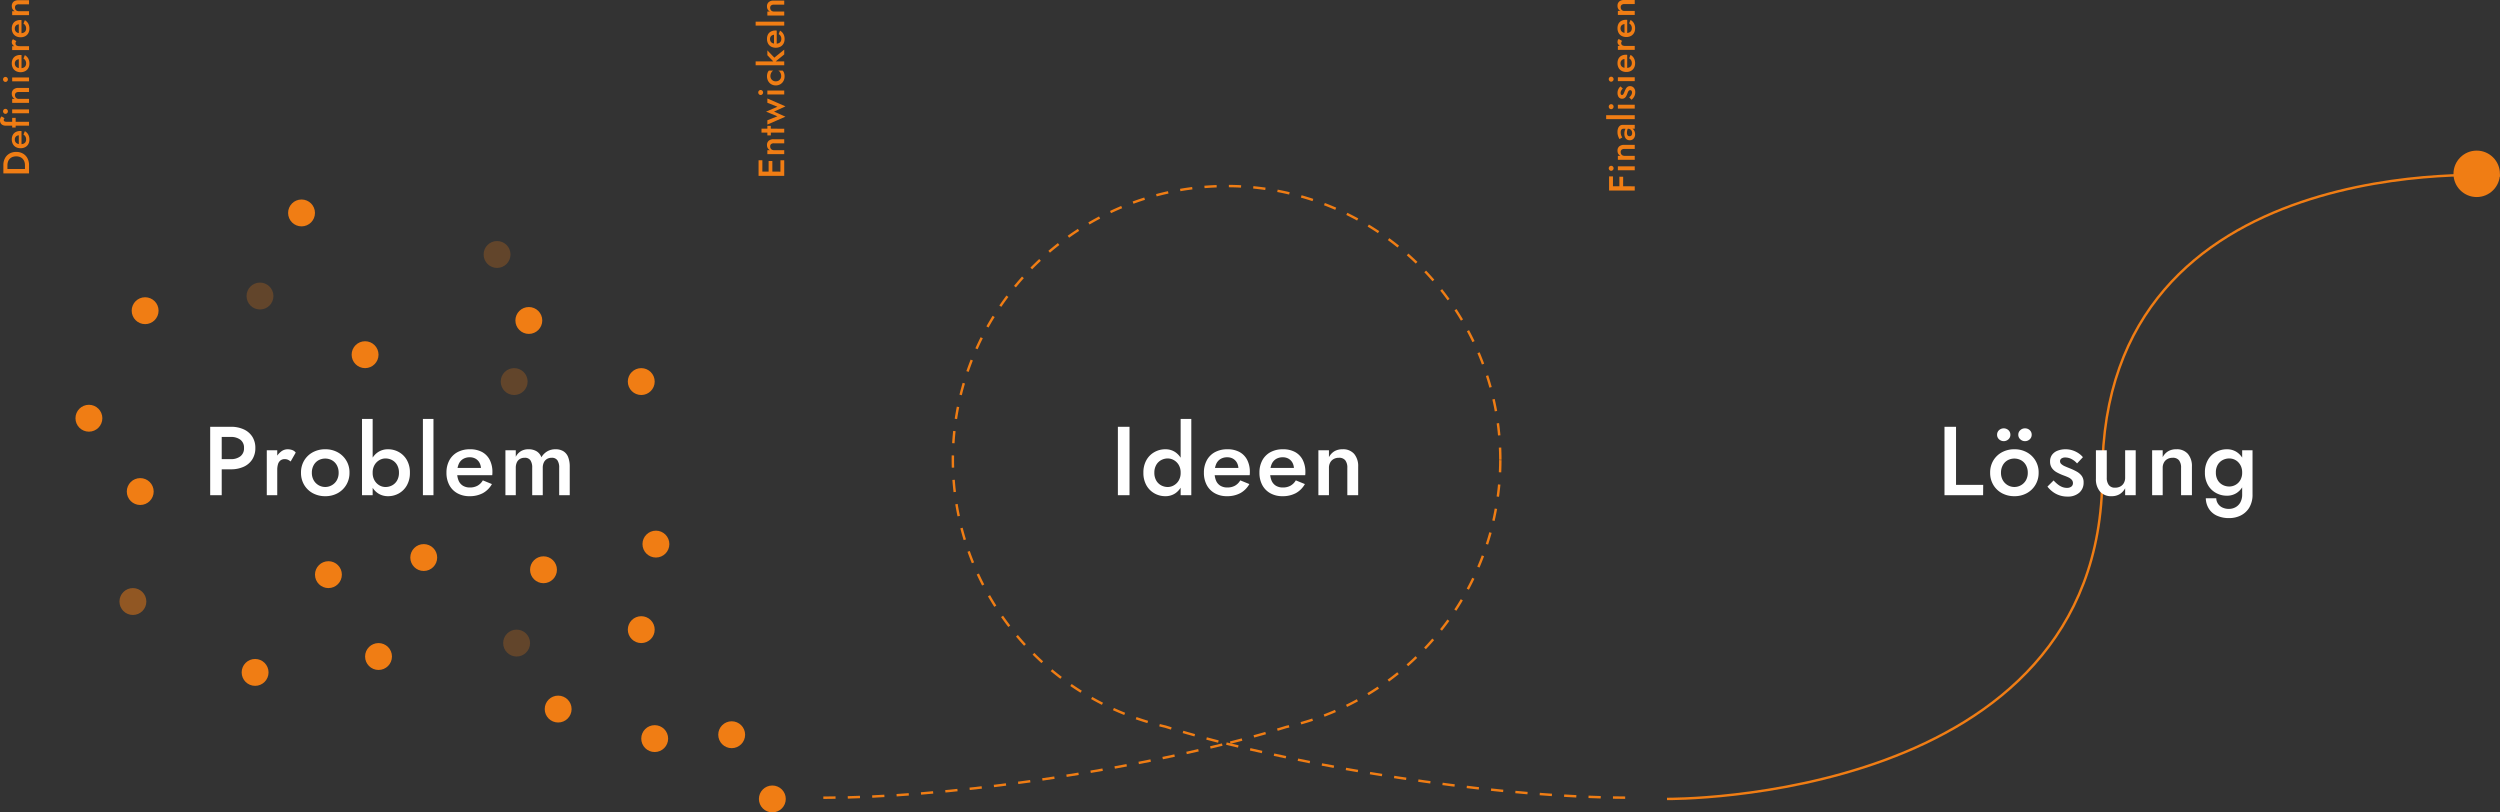 <svg xmlns="http://www.w3.org/2000/svg" xmlns:xlink="http://www.w3.org/1999/xlink" width="1022.916" height="332.401" viewBox="0 0 1022.916 332.401"><rect x="0" y="0" width="1022.916" height="332.401" fill="#333333" stroke="none"/><defs><clipPath id="a"><rect width="329.84" height="251.27" fill="none" stroke="#f07d14" stroke-width="1"></rect></clipPath></defs><g transform="translate(-450.12 -3334.875)"><path d="M3.12,15V43H7.84V15Zm2.8,4.16h5.64a6.254,6.254,0,0,1,3.92,1.14,4,4,0,0,1,1.48,3.38,4.059,4.059,0,0,1-1.48,3.4,6.178,6.178,0,0,1-3.92,1.16H5.92V32.4h5.64a12.367,12.367,0,0,0,5.3-1.06,8.094,8.094,0,0,0,3.5-3.02,8.5,8.5,0,0,0,1.24-4.64,8.4,8.4,0,0,0-1.24-4.62,8.14,8.14,0,0,0-3.5-3A12.367,12.367,0,0,0,11.56,15H5.92ZM30.56,24.6H26.28V43h4.28Zm5.48,4.6,2.08-3.64a3.152,3.152,0,0,0-1.48-1.06,5.787,5.787,0,0,0-1.88-.3,4.376,4.376,0,0,0-2.7,1,7.367,7.367,0,0,0-2.12,2.7,8.871,8.871,0,0,0-.82,3.9l1.44.84a7.889,7.889,0,0,1,.3-2.3,3.114,3.114,0,0,1,.98-1.54,2.678,2.678,0,0,1,1.76-.56,3.157,3.157,0,0,1,1.32.24A5.577,5.577,0,0,1,36.04,29.2Zm4.24,4.6a9.535,9.535,0,0,0,1.3,4.98,9.134,9.134,0,0,0,3.54,3.4A10.447,10.447,0,0,0,50.2,43.4a10.332,10.332,0,0,0,5.06-1.22,9.319,9.319,0,0,0,3.54-3.4,9.423,9.423,0,0,0,1.32-4.98,9.261,9.261,0,0,0-4.86-8.38A10.332,10.332,0,0,0,50.2,24.2a10.447,10.447,0,0,0-5.08,1.22,9.179,9.179,0,0,0-3.54,3.38A9.506,9.506,0,0,0,40.28,33.8Zm4.44,0a6.247,6.247,0,0,1,.72-3.04,5.159,5.159,0,0,1,1.96-2.04,5.766,5.766,0,0,1,5.58,0,5.118,5.118,0,0,1,1.98,2.04,6.247,6.247,0,0,1,.72,3.04,6.132,6.132,0,0,1-.72,3.02,5.294,5.294,0,0,1-1.98,2.04,5.416,5.416,0,0,1-7.54-2.04A6.132,6.132,0,0,1,44.72,33.8Zm24.88-22H65.24V43H69.6Zm15.24,22a10.169,10.169,0,0,0-1.24-5.18,8.61,8.61,0,0,0-3.28-3.28,8.95,8.95,0,0,0-4.44-1.14,7.27,7.27,0,0,0-4.06,1.16,7.729,7.729,0,0,0-2.78,3.3,12.063,12.063,0,0,0-1,5.14,12.1,12.1,0,0,0,1,5.12,7.709,7.709,0,0,0,2.78,3.32,7.27,7.27,0,0,0,4.06,1.16,8.95,8.95,0,0,0,4.44-1.14,8.572,8.572,0,0,0,3.28-3.3A10.2,10.2,0,0,0,84.84,33.8Zm-4.48,0a6.23,6.23,0,0,1-.76,3.16,5.109,5.109,0,0,1-2.02,2,5.759,5.759,0,0,1-2.78.68,4.9,4.9,0,0,1-2.44-.68,5.42,5.42,0,0,1-1.98-1.98,6.077,6.077,0,0,1-.78-3.18,6.077,6.077,0,0,1,.78-3.18,5.42,5.42,0,0,1,1.98-1.98,4.9,4.9,0,0,1,2.44-.68,5.759,5.759,0,0,1,2.78.68,5.109,5.109,0,0,1,2.02,2A6.23,6.23,0,0,1,80.36,33.8Zm9.8-22V43h4.32V11.8ZM109.2,43.4a11.318,11.318,0,0,0,5.48-1.24,9.586,9.586,0,0,0,3.72-3.72l-3.72-1.52a5.8,5.8,0,0,1-2.2,2.2,6.333,6.333,0,0,1-3.08.72,5.39,5.39,0,0,1-2.86-.72,4.466,4.466,0,0,1-1.78-2.1,8.471,8.471,0,0,1-.6-3.38,8.766,8.766,0,0,1,.64-3.36,4.517,4.517,0,0,1,1.76-2.08,5.206,5.206,0,0,1,2.8-.72,4.607,4.607,0,0,1,2.38.6,4.223,4.223,0,0,1,1.6,1.68,5.336,5.336,0,0,1,.58,2.56,2.3,2.3,0,0,1-.14.7,5.238,5.238,0,0,1-.26.66l1.32-1.84H102.36V34.8h16.16a3.1,3.1,0,0,0,.06-.52q.02-.36.02-.68a10.782,10.782,0,0,0-1.1-5.06,7.622,7.622,0,0,0-3.14-3.22,10.176,10.176,0,0,0-4.96-1.12,10.437,10.437,0,0,0-5.08,1.18,8.222,8.222,0,0,0-3.34,3.34A10.437,10.437,0,0,0,99.8,33.8a10.5,10.5,0,0,0,1.16,5.04,8.255,8.255,0,0,0,3.3,3.36A9.929,9.929,0,0,0,109.2,43.4Zm41.04-12.08a10.458,10.458,0,0,0-.64-3.88,4.917,4.917,0,0,0-1.94-2.42,6,6,0,0,0-3.26-.82,6.576,6.576,0,0,0-3.34.84,6.74,6.74,0,0,0-2.42,2.44,4.747,4.747,0,0,0-1.94-2.44,6.259,6.259,0,0,0-3.38-.84,5.834,5.834,0,0,0-3.06.78,5.689,5.689,0,0,0-2.1,2.3V24.6h-4.24V43h4.24V31.8a5.161,5.161,0,0,1,.44-2.24,3.146,3.146,0,0,1,1.26-1.4,3.772,3.772,0,0,1,1.94-.48,2.7,2.7,0,0,1,2.34,1.02,5.288,5.288,0,0,1,.74,3.1V43h4.32V31.8a4.969,4.969,0,0,1,.46-2.24,3.267,3.267,0,0,1,1.28-1.4,3.692,3.692,0,0,1,1.9-.48,2.7,2.7,0,0,1,2.34,1.02,5.288,5.288,0,0,1,.74,3.1V43h4.32Z" transform="translate(533 3494.5)" fill="#fff"></path><path d="M28.52,15V43h4.76V15ZM54.2,11.8V43h4.36V11.8Zm-15.24,22a10.2,10.2,0,0,0,1.24,5.16,8.531,8.531,0,0,0,3.3,3.3,8.985,8.985,0,0,0,4.42,1.14,7.147,7.147,0,0,0,4.06-1.16,7.952,7.952,0,0,0,2.76-3.32,11.89,11.89,0,0,0,1.02-5.12,11.859,11.859,0,0,0-1.02-5.14,7.975,7.975,0,0,0-2.76-3.3,7.147,7.147,0,0,0-4.06-1.16,8.985,8.985,0,0,0-4.42,1.14,8.568,8.568,0,0,0-3.3,3.28A10.169,10.169,0,0,0,38.96,33.8Zm4.48,0a6.23,6.23,0,0,1,.76-3.16,5.109,5.109,0,0,1,2.02-2,5.678,5.678,0,0,1,2.74-.68,5.007,5.007,0,0,1,2.46.68,5.37,5.37,0,0,1,2,1.98,6.077,6.077,0,0,1,.78,3.18,6.077,6.077,0,0,1-.78,3.18,5.37,5.37,0,0,1-2,1.98,5.007,5.007,0,0,1-2.46.68,5.678,5.678,0,0,1-2.74-.68,5.109,5.109,0,0,1-2.02-2A6.23,6.23,0,0,1,43.44,33.8Zm29.68,9.6a11.318,11.318,0,0,0,5.48-1.24,9.586,9.586,0,0,0,3.72-3.72L78.6,36.92a5.8,5.8,0,0,1-2.2,2.2,6.333,6.333,0,0,1-3.08.72,5.39,5.39,0,0,1-2.86-.72,4.466,4.466,0,0,1-1.78-2.1,8.471,8.471,0,0,1-.6-3.38,8.766,8.766,0,0,1,.64-3.36,4.517,4.517,0,0,1,1.76-2.08,5.206,5.206,0,0,1,2.8-.72,4.607,4.607,0,0,1,2.38.6,4.223,4.223,0,0,1,1.6,1.68,5.336,5.336,0,0,1,.58,2.56,2.3,2.3,0,0,1-.14.7,5.237,5.237,0,0,1-.26.66l1.32-1.84H66.28V34.8H82.44a3.1,3.1,0,0,0,.06-.52q.02-.36.02-.68a10.782,10.782,0,0,0-1.1-5.06,7.622,7.622,0,0,0-3.14-3.22,10.176,10.176,0,0,0-4.96-1.12,10.437,10.437,0,0,0-5.08,1.18,8.222,8.222,0,0,0-3.34,3.34,10.437,10.437,0,0,0-1.18,5.08,10.5,10.5,0,0,0,1.16,5.04,8.255,8.255,0,0,0,3.3,3.36A9.929,9.929,0,0,0,73.12,43.4Zm22.72,0a11.318,11.318,0,0,0,5.48-1.24,9.586,9.586,0,0,0,3.72-3.72l-3.72-1.52a5.8,5.8,0,0,1-2.2,2.2,6.333,6.333,0,0,1-3.08.72,5.39,5.39,0,0,1-2.86-.72,4.466,4.466,0,0,1-1.78-2.1,8.471,8.471,0,0,1-.6-3.38,8.766,8.766,0,0,1,.64-3.36A4.517,4.517,0,0,1,93.2,28.2a5.206,5.206,0,0,1,2.8-.72,4.607,4.607,0,0,1,2.38.6,4.223,4.223,0,0,1,1.6,1.68,5.336,5.336,0,0,1,.58,2.56,2.3,2.3,0,0,1-.14.7,5.238,5.238,0,0,1-.26.66l1.32-1.84H89V34.8h16.16a3.1,3.1,0,0,0,.06-.52q.02-.36.02-.68a10.782,10.782,0,0,0-1.1-5.06A7.622,7.622,0,0,0,101,25.32a10.176,10.176,0,0,0-4.96-1.12,10.437,10.437,0,0,0-5.08,1.18,8.222,8.222,0,0,0-3.34,3.34,10.437,10.437,0,0,0-1.18,5.08,10.5,10.5,0,0,0,1.16,5.04,8.255,8.255,0,0,0,3.3,3.36A9.929,9.929,0,0,0,95.84,43.4ZM122.4,31.8V43h4.44V31.32a7.726,7.726,0,0,0-1.64-5.22,5.945,5.945,0,0,0-4.76-1.9,6.47,6.47,0,0,0-3.3.8,6.006,6.006,0,0,0-2.26,2.44V24.6h-4.32V43h4.32V31.8a4.43,4.43,0,0,1,.52-2.18,3.565,3.565,0,0,1,1.44-1.44,4.369,4.369,0,0,1,2.12-.5,3.144,3.144,0,0,1,2.6,1.04A4.82,4.82,0,0,1,122.4,31.8Z" transform="translate(879 3494.5)" fill="#fff"></path><path d="M2.25,0H7.56L7.545-1.545,2.265-1.56Zm0-8.955,5.31.015L7.545-10.5H2.265Zm0,4.095H7.26L7.245-6.39H2.265ZM1.17-10.5V0H2.895L2.91-10.5ZM14.49-4.2V0h1.665V-4.38a2.9,2.9,0,0,0-.615-1.957,2.229,2.229,0,0,0-1.785-.713,2.426,2.426,0,0,0-1.237.3,2.252,2.252,0,0,0-.848.915V-6.9H10.05V0h1.62V-4.2a1.661,1.661,0,0,1,.2-.818,1.337,1.337,0,0,1,.54-.54,1.638,1.638,0,0,1,.8-.187,1.179,1.179,0,0,1,.975.39A1.808,1.808,0,0,1,14.49-4.2Zm3.225-2.7v1.425L21.63-5.49V-6.9ZM18.87-9.3V0h1.59l.015-9.3Zm3.285,2.4L25.38.5,27.45-4.17,29.61.5l3.225-7.4H31.08L29.46-2.775l-2.025-4.65L25.53-2.79,23.91-6.9Zm12.1-2.745a.93.93,0,0,0,.308.7,1,1,0,0,0,.712.292.988.988,0,0,0,.728-.292.952.952,0,0,0,.292-.7.945.945,0,0,0-.292-.7,1,1,0,0,0-.728-.285,1.016,1.016,0,0,0-.712.285A.923.923,0,0,0,34.26-9.645ZM34.485-6.9V0h1.59V-6.9ZM39.84-3.45a2.244,2.244,0,0,1,.285-1.14,2.1,2.1,0,0,1,.772-.78,2.115,2.115,0,0,1,1.087-.285,2.922,2.922,0,0,1,.93.15,2.832,2.832,0,0,1,.8.412,1.645,1.645,0,0,1,.517.607V-6.27a2.493,2.493,0,0,0-.975-.57,4.155,4.155,0,0,0-1.35-.21A3.961,3.961,0,0,0,40-6.593a3.428,3.428,0,0,0-1.335,1.268,3.565,3.565,0,0,0-.487,1.875,3.576,3.576,0,0,0,.487,1.867A3.411,3.411,0,0,0,40-.308,3.961,3.961,0,0,0,41.91.15a4.155,4.155,0,0,0,1.35-.21,2.493,2.493,0,0,0,.975-.57V-2.415a1.78,1.78,0,0,1-.51.6,2.624,2.624,0,0,1-.8.42,2.969,2.969,0,0,1-.945.15A2.115,2.115,0,0,1,40.9-1.53a2.12,2.12,0,0,1-.772-.772A2.233,2.233,0,0,1,39.84-3.45Zm6.57-8.25V0H48V-11.7Zm4.125,4.8L47.55-4.05,50.85,0h1.965l-3.27-4.05,2.97-2.85ZM57.12.15a4.244,4.244,0,0,0,2.055-.465,3.6,3.6,0,0,0,1.4-1.4l-1.4-.57a2.176,2.176,0,0,1-.825.825,2.375,2.375,0,0,1-1.155.27,2.021,2.021,0,0,1-1.073-.27,1.675,1.675,0,0,1-.667-.788A3.176,3.176,0,0,1,55.23-3.51a3.287,3.287,0,0,1,.24-1.26,1.694,1.694,0,0,1,.66-.78,1.952,1.952,0,0,1,1.05-.27,1.728,1.728,0,0,1,.892.225,1.584,1.584,0,0,1,.6.63,2,2,0,0,1,.217.96.864.864,0,0,1-.053.263,1.964,1.964,0,0,1-.1.247l.5-.69h-4.68v1.11h6.06a1.161,1.161,0,0,0,.023-.195q.008-.135.007-.255a4.043,4.043,0,0,0-.413-1.9A2.858,2.858,0,0,0,59.055-6.63a3.816,3.816,0,0,0-1.86-.42,3.914,3.914,0,0,0-1.9.443,3.083,3.083,0,0,0-1.253,1.252,3.914,3.914,0,0,0-.443,1.905,3.936,3.936,0,0,0,.435,1.89A3.1,3.1,0,0,0,55.267-.3,3.723,3.723,0,0,0,57.12.15ZM62.64-11.7V0h1.62V-11.7Zm8.58,7.5V0h1.665V-4.38a2.9,2.9,0,0,0-.615-1.957,2.229,2.229,0,0,0-1.785-.713,2.426,2.426,0,0,0-1.237.3,2.252,2.252,0,0,0-.848.915V-6.9H66.78V0H68.4V-4.2a1.661,1.661,0,0,1,.195-.818,1.337,1.337,0,0,1,.54-.54,1.638,1.638,0,0,1,.795-.187,1.179,1.179,0,0,1,.975.39A1.808,1.808,0,0,1,71.22-4.2Z" transform="translate(771 3408) rotate(-90)" fill="#f07d14"></path><path d="M1.17-10.5V0h1.8V-10.5ZM4.56,0A5.87,5.87,0,0,0,7.38-.653a4.742,4.742,0,0,0,1.9-1.83A5.422,5.422,0,0,0,9.96-5.25a5.422,5.422,0,0,0-.682-2.767,4.742,4.742,0,0,0-1.9-1.83A5.87,5.87,0,0,0,4.56-10.5h-2.3v1.665h2.25a4.437,4.437,0,0,1,1.44.225A3.184,3.184,0,0,1,7.1-7.935,3.119,3.119,0,0,1,7.868-6.81a4.078,4.078,0,0,1,.278,1.56,4.078,4.078,0,0,1-.278,1.56A3.119,3.119,0,0,1,7.1-2.565a3.184,3.184,0,0,1-1.147.675,4.437,4.437,0,0,1-1.44.225H2.265V0ZM15,.15a4.244,4.244,0,0,0,2.055-.465,3.6,3.6,0,0,0,1.395-1.4l-1.395-.57a2.176,2.176,0,0,1-.825.825,2.375,2.375,0,0,1-1.155.27A2.021,2.021,0,0,1,14-1.455a1.675,1.675,0,0,1-.668-.788A3.176,3.176,0,0,1,13.11-3.51a3.287,3.287,0,0,1,.24-1.26,1.694,1.694,0,0,1,.66-.78,1.952,1.952,0,0,1,1.05-.27,1.728,1.728,0,0,1,.892.225,1.584,1.584,0,0,1,.6.63,2,2,0,0,1,.218.96.864.864,0,0,1-.053.263,1.964,1.964,0,0,1-.1.247l.5-.69h-4.68v1.11h6.06a1.161,1.161,0,0,0,.023-.195q.007-.135.007-.255a4.043,4.043,0,0,0-.413-1.9A2.858,2.858,0,0,0,16.935-6.63a3.816,3.816,0,0,0-1.86-.42,3.914,3.914,0,0,0-1.9.443,3.083,3.083,0,0,0-1.252,1.252,3.914,3.914,0,0,0-.443,1.905,3.936,3.936,0,0,0,.435,1.89A3.1,3.1,0,0,0,13.147-.3,3.723,3.723,0,0,0,15,.15ZM19.95-6.9v1.425h3.96V-6.9Zm3.78-3.06.765-1.26a1.572,1.572,0,0,0-.337-.3,2.171,2.171,0,0,0-.517-.255,2.136,2.136,0,0,0-.7-.105,2.453,2.453,0,0,0-1.215.278,1.83,1.83,0,0,0-.757.81A3.029,3.029,0,0,0,20.7-9.45V0h1.59V-9.135a2.28,2.28,0,0,1,.09-.7.787.787,0,0,1,.247-.39.613.613,0,0,1,.382-.12,1.022,1.022,0,0,1,.382.075A.741.741,0,0,1,23.73-9.96Zm1.815.315a.93.93,0,0,0,.307.7,1,1,0,0,0,.713.292.988.988,0,0,0,.727-.292.952.952,0,0,0,.292-.7.945.945,0,0,0-.292-.7,1,1,0,0,0-.727-.285,1.016,1.016,0,0,0-.713.285A.923.923,0,0,0,25.545-9.645ZM25.77-6.9V0h1.59V-6.9Zm8.715,2.7V0H36.15V-4.38a2.9,2.9,0,0,0-.615-1.957A2.229,2.229,0,0,0,33.75-7.05a2.426,2.426,0,0,0-1.238.3,2.252,2.252,0,0,0-.847.915V-6.9h-1.62V0h1.62V-4.2a1.661,1.661,0,0,1,.195-.818,1.337,1.337,0,0,1,.54-.54,1.638,1.638,0,0,1,.8-.187,1.179,1.179,0,0,1,.975.39A1.808,1.808,0,0,1,34.485-4.2ZM38.61-9.645a.93.93,0,0,0,.308.7,1,1,0,0,0,.712.292.988.988,0,0,0,.728-.292.952.952,0,0,0,.292-.7.945.945,0,0,0-.292-.7,1,1,0,0,0-.728-.285,1.016,1.016,0,0,0-.712.285A.923.923,0,0,0,38.61-9.645ZM38.835-6.9V0h1.59V-6.9ZM46.11.15a4.244,4.244,0,0,0,2.055-.465,3.6,3.6,0,0,0,1.4-1.4l-1.4-.57a2.176,2.176,0,0,1-.825.825,2.375,2.375,0,0,1-1.155.27,2.021,2.021,0,0,1-1.073-.27,1.675,1.675,0,0,1-.667-.788A3.176,3.176,0,0,1,44.22-3.51a3.287,3.287,0,0,1,.24-1.26,1.694,1.694,0,0,1,.66-.78,1.952,1.952,0,0,1,1.05-.27,1.728,1.728,0,0,1,.892.225,1.584,1.584,0,0,1,.6.63,2,2,0,0,1,.217.96.864.864,0,0,1-.053.263,1.964,1.964,0,0,1-.1.247l.5-.69h-4.68v1.11H49.6a1.161,1.161,0,0,0,.023-.195q.008-.135.007-.255a4.043,4.043,0,0,0-.413-1.9A2.858,2.858,0,0,0,48.045-6.63a3.816,3.816,0,0,0-1.86-.42,3.914,3.914,0,0,0-1.9.443,3.083,3.083,0,0,0-1.253,1.252,3.914,3.914,0,0,0-.443,1.905,3.936,3.936,0,0,0,.435,1.89A3.1,3.1,0,0,0,44.257-.3,3.723,3.723,0,0,0,46.11.15ZM53.235-6.9h-1.6V0h1.6ZM55.29-5.175l.78-1.365a1.182,1.182,0,0,0-.555-.4,2.17,2.17,0,0,0-.705-.112,1.641,1.641,0,0,0-1.013.375A2.763,2.763,0,0,0,53-5.663,3.327,3.327,0,0,0,52.695-4.2l.54.315a2.958,2.958,0,0,1,.112-.862,1.168,1.168,0,0,1,.368-.578,1,1,0,0,1,.66-.21,1.184,1.184,0,0,1,.5.09A2.091,2.091,0,0,1,55.29-5.175ZM60.4.15A4.244,4.244,0,0,0,62.46-.315a3.6,3.6,0,0,0,1.4-1.4l-1.4-.57a2.176,2.176,0,0,1-.825.825,2.375,2.375,0,0,1-1.155.27,2.021,2.021,0,0,1-1.073-.27,1.675,1.675,0,0,1-.667-.788,3.176,3.176,0,0,1-.225-1.267,3.287,3.287,0,0,1,.24-1.26,1.694,1.694,0,0,1,.66-.78,1.952,1.952,0,0,1,1.05-.27,1.728,1.728,0,0,1,.892.225,1.584,1.584,0,0,1,.6.63,2,2,0,0,1,.217.96.864.864,0,0,1-.053.263,1.964,1.964,0,0,1-.1.247l.5-.69H57.84v1.11H63.9a1.161,1.161,0,0,0,.023-.195q.008-.135.007-.255a4.043,4.043,0,0,0-.413-1.9A2.858,2.858,0,0,0,62.34-6.63a3.816,3.816,0,0,0-1.86-.42,3.914,3.914,0,0,0-1.9.443,3.083,3.083,0,0,0-1.253,1.252A3.914,3.914,0,0,0,56.88-3.45a3.936,3.936,0,0,0,.435,1.89A3.1,3.1,0,0,0,58.552-.3,3.723,3.723,0,0,0,60.4.15Zm9.96-4.35V0H72.03V-4.38a2.9,2.9,0,0,0-.615-1.957A2.229,2.229,0,0,0,69.63-7.05a2.426,2.426,0,0,0-1.237.3,2.252,2.252,0,0,0-.848.915V-6.9h-1.62V0h1.62V-4.2a1.661,1.661,0,0,1,.195-.818,1.337,1.337,0,0,1,.54-.54,1.638,1.638,0,0,1,.795-.187,1.179,1.179,0,0,1,.975.39A1.808,1.808,0,0,1,70.365-4.2Z" transform="translate(462 3407) rotate(-90)" fill="#f07d14"></path><path d="M2.25-8.91H6.96L6.945-10.5H2.265Zm0,4.155,4.56.015L6.8-6.285H2.265ZM1.17-10.5V0H2.895L2.91-10.5Zm8.07.855a.93.93,0,0,0,.307.7,1,1,0,0,0,.712.292.988.988,0,0,0,.727-.292.952.952,0,0,0,.293-.7.945.945,0,0,0-.293-.7,1,1,0,0,0-.727-.285,1.016,1.016,0,0,0-.712.285A.923.923,0,0,0,9.24-9.645ZM9.465-6.9V0h1.59V-6.9ZM18.18-4.2V0h1.665V-4.38a2.9,2.9,0,0,0-.615-1.957,2.229,2.229,0,0,0-1.785-.713,2.426,2.426,0,0,0-1.237.3,2.252,2.252,0,0,0-.848.915V-6.9H13.74V0h1.62V-4.2a1.661,1.661,0,0,1,.2-.818,1.337,1.337,0,0,1,.54-.54,1.638,1.638,0,0,1,.8-.187,1.179,1.179,0,0,1,.975.39A1.808,1.808,0,0,1,18.18-4.2Zm5.2,2.055a.944.944,0,0,1,.157-.555,1.027,1.027,0,0,1,.472-.352,2.232,2.232,0,0,1,.825-.128,4.022,4.022,0,0,1,1.11.15,3.24,3.24,0,0,1,.99.48v-.825a1.889,1.889,0,0,0-.465-.367,3.529,3.529,0,0,0-.833-.353,4.2,4.2,0,0,0-1.192-.15,3.015,3.015,0,0,0-2,.593,1.979,1.979,0,0,0-.7,1.6,2.114,2.114,0,0,0,.33,1.2,2.089,2.089,0,0,0,.885.75,2.839,2.839,0,0,0,1.2.255,3.316,3.316,0,0,0,1.177-.218,2.33,2.33,0,0,0,.96-.66,1.626,1.626,0,0,0,.383-1.1l-.24-.9a1.606,1.606,0,0,1-.247.893,1.593,1.593,0,0,1-.645.577,1.965,1.965,0,0,1-.878.2,1.746,1.746,0,0,1-.667-.12.983.983,0,0,1-.458-.368A1.043,1.043,0,0,1,23.385-2.145ZM22.875-5.1a4.139,4.139,0,0,1,.458-.263,3.663,3.663,0,0,1,.735-.27,3.553,3.553,0,0,1,.907-.113,2.7,2.7,0,0,1,.585.06,1.305,1.305,0,0,1,.465.195.972.972,0,0,1,.308.345,1.139,1.139,0,0,1,.112.54V0h1.59V-4.92a1.811,1.811,0,0,0-.375-1.163,2.384,2.384,0,0,0-1.028-.727,4.123,4.123,0,0,0-1.507-.255,4.966,4.966,0,0,0-1.7.27,6.776,6.776,0,0,0-1.208.555Zm7.5-6.6V0H32V-11.7Zm4.08,2.055a.93.93,0,0,0,.308.7,1,1,0,0,0,.712.292.988.988,0,0,0,.728-.292.952.952,0,0,0,.292-.7.945.945,0,0,0-.292-.7,1,1,0,0,0-.728-.285,1.016,1.016,0,0,0-.712.285A.923.923,0,0,0,34.455-9.645ZM34.68-6.9V0h1.59V-6.9Zm4.59,4.635-.945.945a4.342,4.342,0,0,0,.743.743,3.683,3.683,0,0,0,1.035.57A3.739,3.739,0,0,0,41.4.21a2.625,2.625,0,0,0,1.807-.593,1.994,1.994,0,0,0,.668-1.568,1.657,1.657,0,0,0-.293-1.02,2.447,2.447,0,0,0-.772-.66,8.524,8.524,0,0,0-1.05-.495Q41.34-4.29,41-4.44a1.964,1.964,0,0,1-.54-.338.569.569,0,0,1-.2-.427.491.491,0,0,1,.225-.435,1.007,1.007,0,0,1,.57-.15,2.085,2.085,0,0,1,.99.255,2.8,2.8,0,0,1,.825.66l.9-.96a3.16,3.16,0,0,0-.69-.615,3.716,3.716,0,0,0-.908-.435A3.417,3.417,0,0,0,41.1-7.05a3.368,3.368,0,0,0-1.178.2,1.9,1.9,0,0,0-.87.622,1.673,1.673,0,0,0-.322,1.05,1.7,1.7,0,0,0,.292,1.02,2.2,2.2,0,0,0,.75.653,8.033,8.033,0,0,0,.923.427q.465.165.81.323a1.612,1.612,0,0,1,.54.375.749.749,0,0,1,.195.517.649.649,0,0,1-.247.54,1.076,1.076,0,0,1-.683.2,1.979,1.979,0,0,1-.69-.128,2.566,2.566,0,0,1-.682-.39A5.454,5.454,0,0,1,39.27-2.265ZM45.7-9.645a.93.93,0,0,0,.308.7,1,1,0,0,0,.712.292.988.988,0,0,0,.728-.292.952.952,0,0,0,.292-.7.945.945,0,0,0-.292-.7,1,1,0,0,0-.728-.285,1.016,1.016,0,0,0-.712.285A.923.923,0,0,0,45.7-9.645ZM45.93-6.9V0h1.59V-6.9ZM53.2.15A4.244,4.244,0,0,0,55.26-.315a3.6,3.6,0,0,0,1.4-1.4l-1.4-.57a2.176,2.176,0,0,1-.825.825,2.375,2.375,0,0,1-1.155.27,2.021,2.021,0,0,1-1.073-.27,1.675,1.675,0,0,1-.667-.788,3.176,3.176,0,0,1-.225-1.267,3.287,3.287,0,0,1,.24-1.26,1.694,1.694,0,0,1,.66-.78,1.952,1.952,0,0,1,1.05-.27,1.728,1.728,0,0,1,.892.225,1.584,1.584,0,0,1,.6.63,2,2,0,0,1,.217.96.864.864,0,0,1-.053.263,1.964,1.964,0,0,1-.1.247l.5-.69H50.64v1.11H56.7a1.161,1.161,0,0,0,.022-.195q.008-.135.007-.255a4.043,4.043,0,0,0-.413-1.9A2.858,2.858,0,0,0,55.14-6.63a3.816,3.816,0,0,0-1.86-.42,3.914,3.914,0,0,0-1.905.443,3.083,3.083,0,0,0-1.252,1.252A3.914,3.914,0,0,0,49.68-3.45a3.936,3.936,0,0,0,.435,1.89A3.1,3.1,0,0,0,51.352-.3,3.723,3.723,0,0,0,53.2.15ZM60.33-6.9h-1.6V0h1.6Zm2.055,1.725.78-1.365a1.182,1.182,0,0,0-.555-.4,2.17,2.17,0,0,0-.7-.112,1.641,1.641,0,0,0-1.013.375A2.763,2.763,0,0,0,60.1-5.663,3.327,3.327,0,0,0,59.79-4.2l.54.315a2.958,2.958,0,0,1,.112-.862,1.168,1.168,0,0,1,.368-.578,1,1,0,0,1,.66-.21,1.184,1.184,0,0,1,.5.09A2.091,2.091,0,0,1,62.385-5.175ZM67.5.15a4.244,4.244,0,0,0,2.055-.465,3.6,3.6,0,0,0,1.4-1.4l-1.4-.57a2.176,2.176,0,0,1-.825.825,2.375,2.375,0,0,1-1.155.27,2.021,2.021,0,0,1-1.073-.27,1.675,1.675,0,0,1-.667-.788A3.176,3.176,0,0,1,65.61-3.51a3.287,3.287,0,0,1,.24-1.26,1.694,1.694,0,0,1,.66-.78,1.952,1.952,0,0,1,1.05-.27,1.728,1.728,0,0,1,.893.225,1.584,1.584,0,0,1,.6.63,2,2,0,0,1,.217.96.864.864,0,0,1-.052.263,1.965,1.965,0,0,1-.1.247l.5-.69h-4.68v1.11h6.06a1.16,1.16,0,0,0,.022-.195q.007-.135.007-.255a4.043,4.043,0,0,0-.412-1.9A2.858,2.858,0,0,0,69.435-6.63a3.816,3.816,0,0,0-1.86-.42,3.914,3.914,0,0,0-1.9.443,3.083,3.083,0,0,0-1.253,1.252,3.914,3.914,0,0,0-.443,1.905,3.936,3.936,0,0,0,.435,1.89A3.1,3.1,0,0,0,65.647-.3,3.723,3.723,0,0,0,67.5.15ZM77.46-4.2V0h1.665V-4.38a2.9,2.9,0,0,0-.615-1.957,2.229,2.229,0,0,0-1.785-.713,2.426,2.426,0,0,0-1.237.3,2.252,2.252,0,0,0-.848.915V-6.9H73.02V0h1.62V-4.2a1.661,1.661,0,0,1,.195-.818,1.337,1.337,0,0,1,.54-.54,1.638,1.638,0,0,1,.795-.187,1.179,1.179,0,0,1,.975.39A1.808,1.808,0,0,1,77.46-4.2Z" transform="translate(1119 3414) rotate(-90)" fill="#f07d14"></path><circle cx="5.5" cy="5.5" r="5.5" transform="translate(504 3456.5)" fill="#f07d14"></circle><circle cx="5.5" cy="5.5" r="5.5" transform="translate(568 3416.5)" fill="#f07d14"></circle><circle cx="5.5" cy="5.5" r="5.5" transform="translate(648 3433.5)" fill="#f07d14" opacity="0.25"></circle><circle cx="5.5" cy="5.5" r="5.5" transform="translate(712.5 3631.585)" fill="#f07d14"></circle><circle cx="5.5" cy="5.5" r="5.5" transform="translate(760.636 3656.276)" fill="#f07d14"></circle><circle cx="5.5" cy="5.5" r="5.5" transform="translate(673 3619.5)" fill="#f07d14"></circle><circle cx="5.5" cy="5.5" r="5.5" transform="translate(707 3587)" fill="#f07d14"></circle><circle cx="5.5" cy="5.5" r="5.5" transform="translate(713 3552)" fill="#f07d14"></circle><circle cx="5.5" cy="5.5" r="5.5" transform="translate(499 3575.5)" fill="#f07d14" opacity="0.5"></circle><circle cx="5.5" cy="5.5" r="5.5" transform="translate(579 3564.5)" fill="#f07d14"></circle><circle cx="5.5" cy="5.5" r="5.5" transform="translate(594 3474.5)" fill="#f07d14"></circle><circle cx="5.5" cy="5.5" r="5.5" transform="translate(656 3592.5)" fill="#f07d14" opacity="0.25"></circle><circle cx="5.5" cy="5.5" r="5.5" transform="translate(667 3562.5)" fill="#f07d14"></circle><circle cx="5.5" cy="5.5" r="5.5" transform="translate(599.5 3598)" fill="#f07d14"></circle><circle cx="5.5" cy="5.5" r="5.5" transform="translate(618 3557.5)" fill="#f07d14"></circle><circle cx="5.5" cy="5.5" r="5.5" transform="translate(707 3485.5)" fill="#f07d14"></circle><circle cx="5.5" cy="5.5" r="5.5" transform="translate(661 3460.5)" fill="#f07d14"></circle><circle cx="5.5" cy="5.5" r="5.5" transform="translate(551 3450.5)" fill="#f07d14" opacity="0.25"></circle><circle cx="5.5" cy="5.5" r="5.5" transform="translate(481 3500.5)" fill="#f07d14"></circle><circle cx="5.5" cy="5.5" r="5.5" transform="translate(502 3530.5)" fill="#f07d14"></circle><circle cx="5.5" cy="5.5" r="5.5" transform="translate(655 3485.5)" fill="#f07d14" opacity="0.25"></circle><circle cx="5.5" cy="5.5" r="5.5" transform="translate(549 3604.5)" fill="#f07d14"></circle><circle cx="5.5" cy="5.5" r="5.5" transform="translate(744 3630)" fill="#f07d14"></circle><path d="M-12610.8,4058.275s178.117,1.808,178.117-132.553,162.68-122.5,162.68-122.5" transform="translate(13743 -396.5)" fill="none" stroke="#f07d14" stroke-width="1"></path><circle cx="9.5" cy="9.5" r="9.5" transform="translate(1454 3396.5)" fill="#f07d14"></circle><path d="M14.74,15V43h15.8l.04-4.24H19.46V15ZM33.42,33.8a9.535,9.535,0,0,0,1.3,4.98,9.134,9.134,0,0,0,3.54,3.4,10.447,10.447,0,0,0,5.08,1.22,10.332,10.332,0,0,0,5.06-1.22,9.319,9.319,0,0,0,3.54-3.4,9.423,9.423,0,0,0,1.32-4.98,9.261,9.261,0,0,0-4.86-8.38,10.332,10.332,0,0,0-5.06-1.22,10.447,10.447,0,0,0-5.08,1.22,9.179,9.179,0,0,0-3.54,3.38A9.506,9.506,0,0,0,33.42,33.8Zm4.44,0a6.247,6.247,0,0,1,.72-3.04,5.159,5.159,0,0,1,1.96-2.04,5.766,5.766,0,0,1,5.58,0,5.118,5.118,0,0,1,1.98,2.04,6.247,6.247,0,0,1,.72,3.04,6.132,6.132,0,0,1-.72,3.02,5.294,5.294,0,0,1-1.98,2.04,5.416,5.416,0,0,1-7.54-2.04A6.132,6.132,0,0,1,37.86,33.8Zm7.08-15.52a2.417,2.417,0,0,0,.82,1.84,2.71,2.71,0,0,0,1.9.76,2.739,2.739,0,0,0,1.96-.76,2.445,2.445,0,0,0,.8-1.84,2.472,2.472,0,0,0-.8-1.9,2.78,2.78,0,0,0-1.96-.74,2.75,2.75,0,0,0-1.9.74A2.444,2.444,0,0,0,44.94,18.28Zm-8.68,0a2.445,2.445,0,0,0,.8,1.84,2.805,2.805,0,0,0,3.84,0,2.445,2.445,0,0,0,.8-1.84,2.472,2.472,0,0,0-.8-1.9,2.861,2.861,0,0,0-3.84,0A2.472,2.472,0,0,0,36.26,18.28ZM59.38,36.96l-2.52,2.52a11.579,11.579,0,0,0,1.98,1.98,9.822,9.822,0,0,0,2.76,1.52,9.97,9.97,0,0,0,3.46.58,7,7,0,0,0,4.82-1.58,5.317,5.317,0,0,0,1.78-4.18,4.418,4.418,0,0,0-.78-2.72,6.526,6.526,0,0,0-2.06-1.76A22.73,22.73,0,0,0,66.02,32q-1.12-.44-2.02-.84a5.237,5.237,0,0,1-1.44-.9,1.518,1.518,0,0,1-.54-1.14,1.308,1.308,0,0,1,.6-1.16,2.685,2.685,0,0,1,1.52-.4,5.56,5.56,0,0,1,2.64.68A7.454,7.454,0,0,1,68.98,30l2.4-2.56a8.428,8.428,0,0,0-1.84-1.64,9.91,9.91,0,0,0-2.42-1.16,9.112,9.112,0,0,0-2.86-.44,8.981,8.981,0,0,0-3.14.54A5.057,5.057,0,0,0,58.8,26.4a4.462,4.462,0,0,0-.86,2.8,4.527,4.527,0,0,0,.78,2.72,5.877,5.877,0,0,0,2,1.74,21.423,21.423,0,0,0,2.46,1.14q1.24.44,2.16.86a4.3,4.3,0,0,1,1.44,1,2,2,0,0,1,.52,1.38,1.731,1.731,0,0,1-.66,1.44,2.869,2.869,0,0,1-1.82.52,5.276,5.276,0,0,1-1.84-.34,6.843,6.843,0,0,1-1.82-1.04A14.543,14.543,0,0,1,59.38,36.96ZM81.14,35.8V24.6H76.7V36.28a7.68,7.68,0,0,0,1.66,5.2A5.926,5.926,0,0,0,83.1,43.4a6.345,6.345,0,0,0,3.3-.82,6.211,6.211,0,0,0,2.26-2.42V43h4.32V24.6H88.66V35.8a4.43,4.43,0,0,1-.52,2.18,3.565,3.565,0,0,1-1.44,1.44,4.456,4.456,0,0,1-2.16.5,3.041,3.041,0,0,1-2.56-1.08A4.85,4.85,0,0,1,81.14,35.8Zm30.4-4V43h4.44V31.32a7.726,7.726,0,0,0-1.64-5.22,5.945,5.945,0,0,0-4.76-1.9,6.47,6.47,0,0,0-3.3.8,6.006,6.006,0,0,0-2.26,2.44V24.6H99.7V43h4.32V31.8a4.43,4.43,0,0,1,.52-2.18,3.565,3.565,0,0,1,1.44-1.44,4.369,4.369,0,0,1,2.12-.5,3.144,3.144,0,0,1,2.6,1.04A4.82,4.82,0,0,1,111.54,31.8Zm10.12,12.44a8.434,8.434,0,0,0,1.22,4.24,7.6,7.6,0,0,0,3.26,2.86,11.726,11.726,0,0,0,5.12,1.02,10.479,10.479,0,0,0,4.68-1.06,8.456,8.456,0,0,0,3.5-3.22,10.237,10.237,0,0,0,1.34-5.48v-18h-4.24v18a6.615,6.615,0,0,1-.78,3.4,5,5,0,0,1-2.02,1.96,5.6,5.6,0,0,1-2.6.64,6.094,6.094,0,0,1-2.68-.56,4.437,4.437,0,0,1-1.82-1.56,4.234,4.234,0,0,1-.7-2.24Zm-.36-10.52a9.975,9.975,0,0,0,1.24,5.12,8.462,8.462,0,0,0,3.3,3.24,9.111,9.111,0,0,0,4.42,1.12,7.239,7.239,0,0,0,4.06-1.14,7.853,7.853,0,0,0,2.76-3.26,11.623,11.623,0,0,0,1.02-5.08,11.725,11.725,0,0,0-1.02-5.12,7.853,7.853,0,0,0-2.76-3.26,7.239,7.239,0,0,0-4.06-1.14,9.111,9.111,0,0,0-4.42,1.12,8.5,8.5,0,0,0-3.3,3.22A10.034,10.034,0,0,0,121.3,33.72Zm4.48,0a6.094,6.094,0,0,1,.76-3.16,5.041,5.041,0,0,1,2.02-1.94,5.816,5.816,0,0,1,2.74-.66,5.174,5.174,0,0,1,1.86.36,4.969,4.969,0,0,1,1.7,1.1,5.576,5.576,0,0,1,1.22,1.8,6.244,6.244,0,0,1,.46,2.5,6,6,0,0,1-.78,3.14,5.07,5.07,0,0,1-2,1.94,5.248,5.248,0,0,1-2.46.64,5.816,5.816,0,0,1-2.74-.66,5.041,5.041,0,0,1-2.02-1.94A6.01,6.01,0,0,1,125.78,33.72Z" transform="translate(1231 3494.5)" fill="#fff"></path><g transform="translate(786.999 3410.507)"><g clip-path="url(#a)"><path d="M0,250.77c51.05,0,117.56-10.31,164.92-22.15" fill="none" stroke="#f07d14" stroke-width="1" stroke-dasharray="5 5"></path><path d="M164.92,228.62c47.36,11.84,113.87,22.15,164.92,22.15" fill="none" stroke="#f07d14" stroke-width="1" stroke-dasharray="5 5"></path><path d="M277,112.5A112,112,0,0,0,165.955.5C104.643-.008,53.9,49.529,53.012,110.836A112.026,112.026,0,0,0,140,221.69c.02,0,.03.01.05.02,7.42,2.31,15.8,4.64,24.87,6.91,8.92-2.24,17.16-4.52,24.49-6.8A112.019,112.019,0,0,0,277,112.5Z" fill="none" stroke="#f07d14" stroke-width="1" stroke-dasharray="5 5"></path></g></g></g></svg>